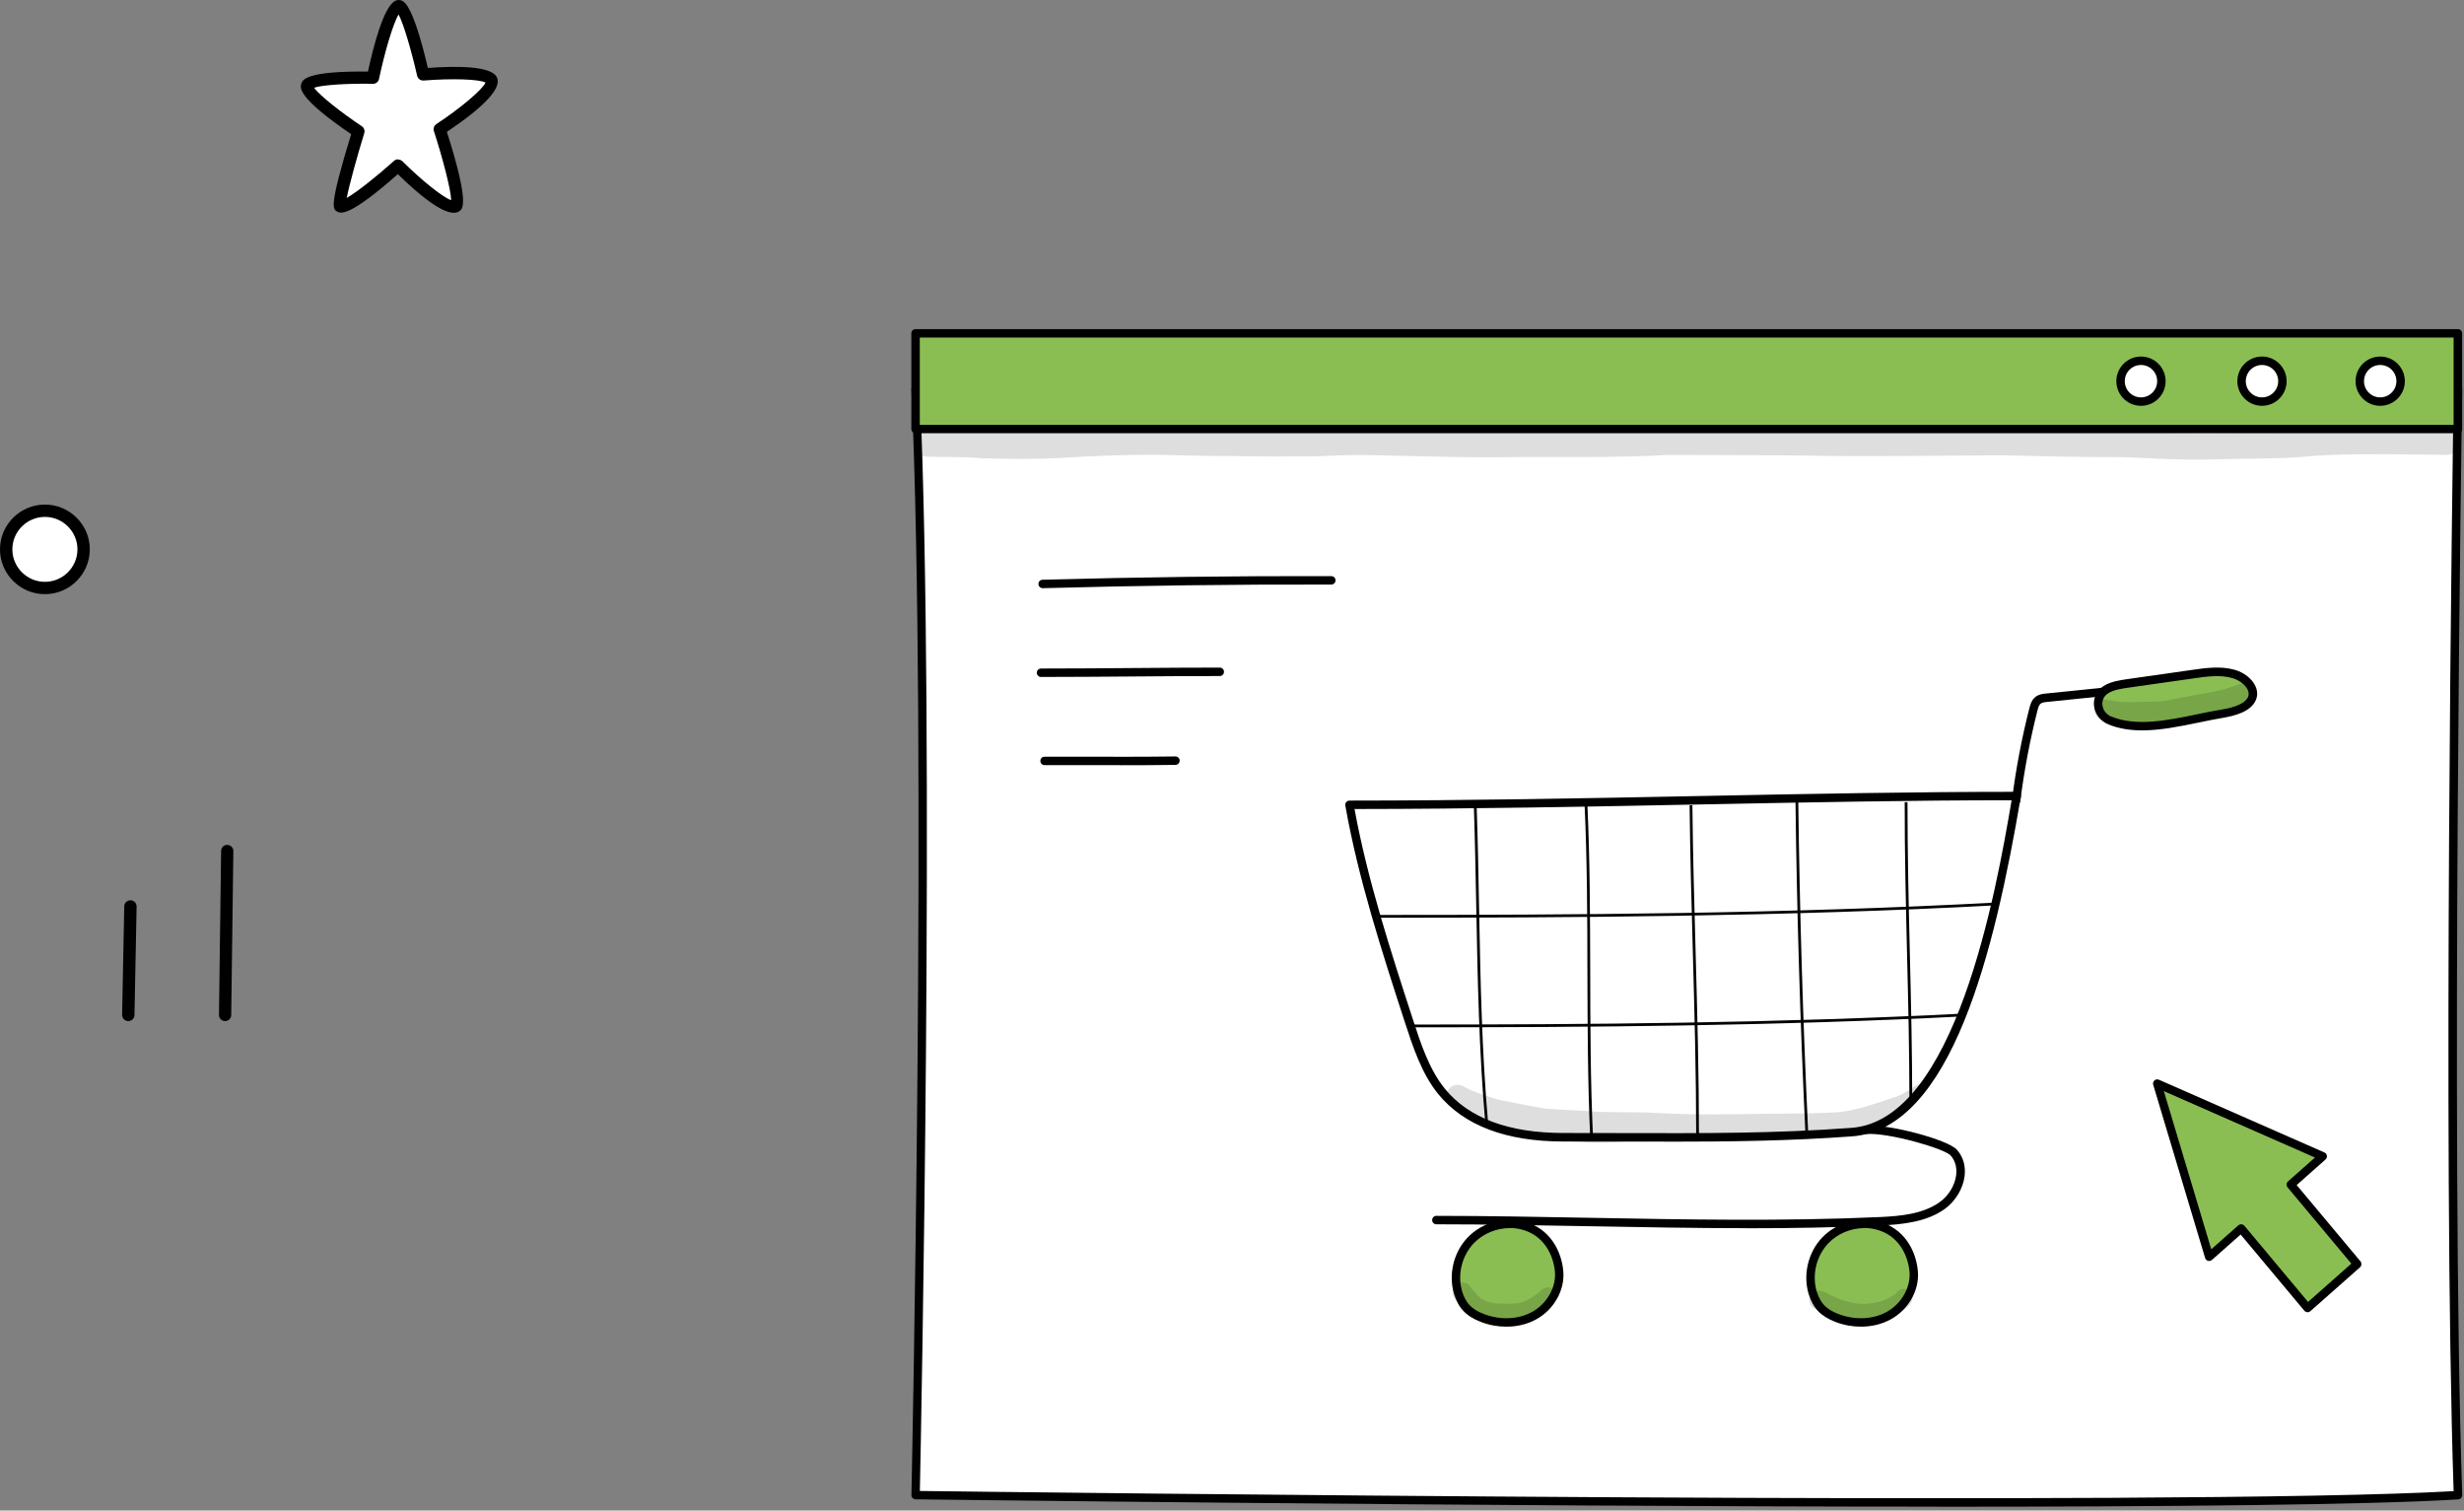 <?xml version="1.0" encoding="UTF-8"?> <svg xmlns="http://www.w3.org/2000/svg" width="292" height="179" viewBox="0 0 292 179" fill="none"><rect x="0" y="0" width="292" height="179" fill="#808080" stroke="none"/><g clip-path="url(#clip0_201_769)"><path d="M108.5 177.17C108.5 177.17 110.42 88.59 108.5 46.09H291.28C291.28 46.09 289.85 134.72 291.28 177.17C259.17 179.14 108.5 177.17 108.5 177.17Z" fill="white"></path><path d="M229.7 178.54C175.94 178.54 109.5 177.68 108.5 177.67C108.37 177.67 108.24 177.61 108.15 177.52C108.06 177.42 108.01 177.29 108.01 177.16C108.03 176.27 109.9 88.12 108.01 46.12C108.01 45.98 108.05 45.85 108.15 45.75C108.24 45.65 108.38 45.6 108.51 45.6H291.29C291.42 45.6 291.55 45.65 291.65 45.75C291.74 45.85 291.8 45.97 291.79 46.11C291.78 47 290.38 135.21 291.79 177.16C291.79 177.43 291.59 177.66 291.32 177.68C280.68 178.33 256.8 178.55 229.71 178.55L229.7 178.54ZM109.02 176.68C118.61 176.8 259 178.55 290.77 176.7C289.44 136.21 290.67 53.86 290.77 46.59H109.02C110.8 87.15 109.16 169.43 109.01 176.67L109.02 176.68Z" fill="black"></path><path d="M291.28 39.5H108.5V50.84H291.28V39.5Z" fill="#8ABE53"></path><path d="M291.28 51.34H108.5C108.22 51.34 108 51.12 108 50.84V39.5C108 39.22 108.22 39 108.5 39H291.28C291.56 39 291.78 39.22 291.78 39.5V50.84C291.78 51.12 291.56 51.34 291.28 51.34ZM109 50.34H290.77V40H109V50.34Z" fill="black"></path><path d="M251.3 45.17C251.3 43.83 252.38 42.75 253.72 42.75C255.06 42.75 256.14 43.83 256.14 45.17C256.14 46.51 255.06 47.59 253.72 47.59C252.38 47.59 251.3 46.51 251.3 45.17Z" fill="white"></path><path d="M253.72 48.09C252.11 48.09 250.8 46.78 250.8 45.17C250.8 43.56 252.11 42.25 253.72 42.25C255.33 42.25 256.64 43.56 256.64 45.17C256.64 46.78 255.33 48.09 253.72 48.09ZM253.72 43.25C252.66 43.25 251.8 44.11 251.8 45.17C251.8 46.23 252.66 47.09 253.72 47.09C254.78 47.09 255.64 46.23 255.64 45.17C255.64 44.11 254.78 43.25 253.72 43.25Z" fill="black"></path><path d="M268.06 47.59C269.396 47.59 270.48 46.507 270.48 45.17C270.48 43.834 269.396 42.75 268.06 42.75C266.723 42.75 265.64 43.834 265.64 45.17C265.64 46.507 266.723 47.59 268.06 47.59Z" fill="white"></path><path d="M268.06 48.09C266.45 48.09 265.14 46.78 265.14 45.17C265.14 43.56 266.45 42.25 268.06 42.25C269.67 42.25 270.98 43.56 270.98 45.17C270.98 46.78 269.67 48.09 268.06 48.09ZM268.06 43.25C267 43.25 266.14 44.11 266.14 45.17C266.14 46.23 267 47.09 268.06 47.09C269.12 47.09 269.98 46.23 269.98 45.17C269.98 44.11 269.12 43.25 268.06 43.25Z" fill="black"></path><path d="M282.07 47.59C283.407 47.59 284.49 46.507 284.49 45.17C284.49 43.834 283.407 42.75 282.07 42.75C280.734 42.75 279.65 43.834 279.65 45.17C279.65 46.507 280.734 47.59 282.07 47.59Z" fill="white"></path><path d="M282.07 48.09C280.46 48.09 279.15 46.78 279.15 45.17C279.15 43.56 280.46 42.25 282.07 42.25C283.68 42.25 284.99 43.56 284.99 45.17C284.99 46.78 283.68 48.09 282.07 48.09ZM282.07 43.25C281.01 43.25 280.15 44.11 280.15 45.17C280.15 46.23 281.01 47.09 282.07 47.09C283.13 47.09 283.99 46.23 283.99 45.17C283.99 44.11 283.13 43.25 282.07 43.25Z" fill="black"></path><g opacity="0.13"><path d="M290.64 51.35C290.42 51.17 289.69 51.13 289.91 51.17C289.46 51.12 288.99 51.17 288.54 51.11C286.67 51.02 284.8 50.97 282.92 50.93C277.29 50.74 271.69 51.39 266.06 51.29C263.2 51.32 260.34 51.41 257.48 51.29C255.26 51.27 253.06 51.04 250.85 50.99C244.45 51.03 238.06 50.52 231.65 50.67C226.09 50.74 220.54 50.71 214.99 50.58C210.56 50.54 206.12 50.58 201.69 50.55C197.99 50.41 194.31 50.79 190.61 50.78C182.52 50.89 174.42 50.91 166.33 50.67C163.38 50.62 160.42 50.52 157.47 50.71C155 50.85 152.52 50.76 150.04 50.79C147.3 50.79 144.55 50.75 141.81 50.75C138.58 50.61 135.34 50.54 132.11 50.65C129.47 50.65 126.84 50.86 124.21 50.93C121.78 50.93 119.36 50.97 116.93 50.96C115.13 50.84 113.33 50.8 111.53 50.87C110.59 50.95 109.49 50.63 108.74 51.35C107.77 52.32 108.44 54.15 109.89 54.12C112.02 54.19 114.15 54.1 116.28 54.3C119.4 54.4 122.53 54.42 125.65 54.27C129.48 54.02 133.31 53.88 137.15 53.89C140.11 53.95 143.08 54.06 146.04 54.04C149.29 54.1 152.55 54.11 155.8 54.08C157.91 54.01 160.02 53.87 162.14 53.93C168.03 54.04 173.92 54.27 179.82 54.16C185.77 54.14 191.73 54.25 197.68 53.91C202.99 53.94 208.3 53.92 213.61 53.98C221.49 54.15 229.37 53.98 237.25 53.95C242.03 54.06 246.82 54.19 251.6 54.17C255.18 54.33 258.77 54.54 262.36 54.44C265.22 54.34 268.08 54.37 270.94 54.26C272.67 54.2 274.38 53.95 276.1 53.92C280.58 53.74 285.06 53.85 289.54 53.9C290.04 53.94 290.57 53.9 290.93 53.51C291.55 52.9 291.42 51.77 290.65 51.34L290.64 51.35Z" fill="black"></path></g><path d="M207.01 145.54C200.76 145.54 194.53 145.42 188.41 145.31C182.42 145.2 176.22 145.08 170.22 145.08C169.94 145.08 169.72 144.86 169.72 144.58C169.72 144.3 169.94 144.08 170.22 144.08C176.24 144.08 182.44 144.2 188.43 144.31C199.71 144.52 211.38 144.74 222.81 144.22C225.17 144.11 227.85 143.88 229.84 142.47C230.92 141.71 231.67 140.47 231.82 139.23C231.89 138.6 231.84 137.69 231.16 136.92C230.46 136.13 223.88 134.2 221.19 134.38C220.91 134.39 220.68 134.19 220.66 133.91C220.64 133.63 220.85 133.4 221.13 133.38C223.9 133.2 230.86 135.05 231.92 136.26C232.65 137.09 232.96 138.16 232.82 139.35C232.64 140.86 231.72 142.37 230.43 143.29C228.32 144.78 225.55 145.1 222.87 145.22C217.62 145.46 212.32 145.55 207.03 145.55L207.01 145.54Z" fill="black"></path><path d="M180.37 145.21C178.22 144.69 175.81 145.4 174.28 147.01C172.75 148.62 172.17 151.06 172.79 153.18C172.99 153.85 173.31 154.5 173.79 155.02C174.31 155.57 174.99 155.93 175.69 156.2C177.67 156.95 179.98 156.93 181.83 155.9C183.68 154.87 184.95 152.78 184.77 150.67C184.58 148.52 183.31 145.92 180.37 145.21Z" fill="#8ABE53"></path><path d="M178.51 157.21C177.51 157.21 176.49 157.03 175.52 156.66C174.62 156.32 173.94 155.89 173.43 155.36C172.93 154.83 172.56 154.15 172.31 153.32C171.63 151.02 172.26 148.4 173.91 146.66C175.56 144.92 178.14 144.16 180.48 144.72C183.69 145.49 185.05 148.27 185.26 150.62C185.46 152.86 184.18 155.16 182.07 156.33C181.01 156.92 179.78 157.21 178.51 157.21ZM178.92 145.53C177.33 145.53 175.74 146.18 174.64 147.34C173.23 148.83 172.69 151.06 173.27 153.03C173.47 153.7 173.77 154.25 174.16 154.67C174.56 155.09 175.12 155.44 175.87 155.72C177.82 156.46 179.96 156.36 181.59 155.45C183.33 154.48 184.43 152.53 184.27 150.7C184.09 148.7 182.94 146.33 180.25 145.68C179.81 145.57 179.37 145.52 178.92 145.52V145.53Z" fill="black"></path><path d="M222.389 145.21C220.239 144.69 217.829 145.4 216.299 147.01C214.769 148.62 214.189 151.06 214.809 153.18C215.009 153.85 215.329 154.5 215.809 155.02C216.329 155.57 217.009 155.93 217.709 156.2C219.689 156.95 221.999 156.93 223.849 155.9C225.699 154.87 226.969 152.78 226.789 150.67C226.599 148.52 225.329 145.92 222.389 145.21Z" fill="#8ABE53"></path><path d="M220.53 157.21C219.53 157.21 218.51 157.03 217.54 156.66C216.64 156.32 215.96 155.89 215.45 155.36C214.95 154.83 214.58 154.15 214.33 153.32C213.65 151.02 214.28 148.4 215.93 146.66C217.59 144.92 220.16 144.16 222.5 144.72C225.71 145.49 227.07 148.27 227.28 150.62C227.48 152.86 226.2 155.16 224.09 156.33C223.03 156.92 221.8 157.21 220.53 157.21ZM220.94 145.53C219.35 145.53 217.76 146.18 216.66 147.34C215.25 148.83 214.71 151.06 215.29 153.03C215.49 153.7 215.79 154.25 216.18 154.67C216.58 155.1 217.14 155.44 217.89 155.72C219.84 156.46 221.98 156.36 223.61 155.45C225.35 154.48 226.45 152.53 226.29 150.7C226.11 148.7 224.96 146.33 222.27 145.68C221.83 145.57 221.39 145.52 220.94 145.52V145.53Z" fill="black"></path><path d="M238.99 94.34C236.63 108.21 231.8 133.26 219.45 134.16C208.57 134.96 198.75 134.77 185.28 134.77C180.08 134.77 174.39 133.68 170.84 129.34C168.95 127.02 167.93 123.97 166.97 120.99C164.21 112.49 161.45 104 159.92 95.37C187.27 95.37 214.17 94.34 238.99 94.34Z" fill="white"></path><path d="M197.31 135.28C195.51 135.28 193.65 135.28 191.71 135.28C189.65 135.28 187.52 135.27 185.28 135.27C178.49 135.27 173.5 133.38 170.45 129.66C168.47 127.23 167.42 124 166.49 121.15C163.77 112.78 160.96 104.12 159.43 95.46C159.4 95.31 159.44 95.16 159.54 95.05C159.64 94.94 159.78 94.87 159.92 94.87C173.93 94.87 187.87 94.6 201.36 94.33C214.48 94.07 226.87 93.83 238.99 93.83C239.14 93.83 239.28 93.89 239.37 94.01C239.47 94.12 239.51 94.27 239.48 94.42C236.37 112.7 231.28 133.79 219.48 134.66C212.08 135.2 205.23 135.29 197.3 135.29L197.31 135.28ZM160.52 95.87C162.06 104.27 164.8 112.69 167.45 120.84C168.35 123.61 169.37 126.74 171.23 129.02C174.07 132.5 178.8 134.26 185.28 134.26C187.52 134.26 189.66 134.26 191.71 134.27C202.13 134.3 210.36 134.32 219.41 133.65C231.71 132.75 236.53 105.77 238.39 94.83C226.48 94.83 214.28 95.08 201.38 95.33C188.08 95.59 174.33 95.86 160.52 95.87Z" fill="black"></path><path d="M238.92 95.37C238.92 95.37 238.88 95.37 238.86 95.37C238.59 95.34 238.39 95.09 238.43 94.81C238.89 91.16 239.58 87.51 240.49 83.94C240.59 83.55 240.74 82.95 241.22 82.58C241.62 82.27 242.12 82.21 242.49 82.18L264.3 79.94C264.57 79.91 264.82 80.11 264.85 80.39C264.88 80.66 264.68 80.91 264.4 80.94L242.59 83.18C242.26 83.21 242 83.25 241.83 83.38C241.64 83.53 241.54 83.85 241.45 84.2C240.56 87.72 239.87 91.34 239.42 94.94C239.39 95.19 239.17 95.38 238.92 95.38V95.37Z" fill="black"></path><path d="M250.049 85.38C248.409 84.72 248.139 82.63 249.579 81.71C250.299 81.25 251.249 81.11 252.159 80.98C254.759 80.61 257.359 80.24 259.959 79.87C261.529 79.65 263.189 79.43 264.689 79.86C266.189 80.29 267.409 81.62 266.859 82.81C266.359 83.91 264.709 84.35 263.269 84.59C258.919 85.32 253.969 86.97 250.049 85.38Z" fill="#8ABE53"></path><path d="M253.869 86.55C252.469 86.55 251.119 86.36 249.859 85.84C248.899 85.45 248.239 84.59 248.149 83.61C248.059 82.67 248.499 81.81 249.299 81.29C250.129 80.76 251.209 80.61 252.079 80.48L259.879 79.37C261.349 79.16 263.169 78.9 264.819 79.37C265.939 79.69 266.879 80.43 267.279 81.3C267.549 81.88 267.559 82.47 267.309 83.01C266.689 84.35 264.869 84.82 263.339 85.08C262.439 85.23 261.529 85.42 260.569 85.62C258.329 86.08 256.039 86.55 253.859 86.55H253.869ZM250.229 84.92C253.189 86.12 256.839 85.37 260.369 84.64C261.299 84.45 262.259 84.25 263.179 84.1C263.859 83.99 265.929 83.64 266.399 82.61C266.519 82.34 266.509 82.05 266.369 81.74C266.099 81.15 265.359 80.59 264.539 80.35C263.099 79.94 261.459 80.17 260.019 80.38L252.219 81.49C251.409 81.61 250.479 81.74 249.839 82.15C249.349 82.46 249.089 82.97 249.149 83.53C249.209 84.15 249.609 84.68 250.239 84.93L250.229 84.92Z" fill="black"></path><path d="M176.03 133.23C175.27 124.69 175.11 116.03 174.95 107.66C174.87 103.67 174.8 99.53 174.66 95.46H174.99C175.13 99.52 175.21 103.66 175.28 107.65C175.44 116.02 175.6 124.67 176.36 133.2L176.03 133.23Z" fill="black"></path><path d="M188.45 134.77C188.15 128.23 188.14 121.56 188.12 115.11C188.11 108.66 188.09 102 187.79 95.47L188.12 95.45C188.42 101.99 188.43 108.66 188.45 115.11C188.46 121.56 188.48 128.22 188.78 134.75L188.45 134.77Z" fill="black"></path><path d="M201.339 134.76H201.009C201.009 127.43 200.809 119.96 200.609 112.73C200.449 107.06 200.289 101.19 200.229 95.42H200.559C200.619 101.18 200.779 107.05 200.939 112.72C201.139 119.95 201.339 127.42 201.339 134.76Z" fill="black"></path><path d="M213.939 133.98C213.329 121.08 212.939 107.98 212.779 95.06H213.109C213.269 107.97 213.659 121.06 214.269 133.96L213.939 133.98Z" fill="black"></path><path d="M226.609 130.55H226.279C226.279 124.71 226.139 118.8 225.999 113.09C225.859 107.21 225.709 101.12 225.719 95.06H226.049C226.049 101.12 226.189 107.2 226.329 113.08C226.469 118.8 226.609 124.71 226.609 130.55Z" fill="black"></path><path d="M163.51 108.75V108.42C185.69 108.42 211.47 108.31 236.74 106.94L236.76 107.27C211.48 108.63 185.7 108.75 163.51 108.75Z" fill="black"></path><path d="M167.199 121.74V121.41C188.159 121.41 210.629 121.25 232.869 120.1L232.889 120.43C210.639 121.58 188.169 121.74 167.199 121.74Z" fill="black"></path><g opacity="0.13"><path d="M266.36 80.95C266.1 80.88 265.82 80.91 265.56 81C265.5 81.03 265.43 81.05 265.37 81.08C264.4 81.43 263.4 81.75 262.39 81.96C260.39 82.3 258.4 82.68 256.41 83.08C255.33 83.19 254.24 83.12 253.149 83.19C252.309 83.22 251.479 83.22 250.649 83.1C250.649 83.1 250.669 83.1 250.679 83.1C250.209 83.04 249.75 82.86 249.28 82.92C247.96 83.05 247.84 85 249.12 85.33C251.4 85.8 253.71 85.59 256.01 85.47C257.51 85.31 258.96 84.85 260.45 84.62C262.18 84.35 263.91 84.05 265.57 83.48C265.7 83.45 266 83.33 266.2 83.25C266.55 83.16 266.88 82.99 267.06 82.67C267.45 82.04 267.08 81.15 266.36 80.96V80.95Z" fill="black"></path></g><g opacity="0.13"><path d="M183.199 152.57C182.729 152.77 182.629 152.92 182.519 153.03C182.339 153.17 182.159 153.31 181.979 153.45C182.049 153.39 182.109 153.35 182.139 153.33C182.109 153.35 182.069 153.38 181.999 153.43C180.479 154.45 180.379 154.26 179.879 154.44C178.329 154.56 177.029 154.49 176.309 154.27C176.259 154.26 176.219 154.24 176.169 154.22C175.999 154.14 175.689 153.98 175.579 153.89C175.509 153.84 175.449 153.79 175.379 153.75C175.099 153.51 174.629 152.95 174.469 152.77C174.249 152.45 174.019 152.11 173.609 152.02C172.639 151.72 171.749 152.88 172.289 153.74C173.869 156.11 175.759 157.05 178.569 157.14C180.519 157.25 182.539 156.45 183.749 154.89C183.899 154.71 184.219 154.3 183.899 154.71C184.019 154.57 184.129 154.41 184.249 154.27C184.379 154.11 184.479 153.93 184.479 153.73C184.619 153.01 183.859 152.38 183.179 152.58L183.199 152.57Z" fill="black"></path></g><g opacity="0.13"><path d="M226.63 153.49C226.47 152.84 225.67 152.52 225.1 152.87C224.6 153.25 224.89 153.12 224.56 153.4C223.38 154.08 223.35 154.14 222.02 154.42C221.78 154.45 221.54 154.47 221.3 154.49C221.09 154.53 220.3 154.49 220.08 154.47C220.07 154.47 220.05 154.47 220.04 154.47C218.89 154.33 217.77 153.85 217.44 153.69C216.71 153.46 216.03 152.79 215.23 152.97C214.29 153.2 214.1 154.58 214.96 155.04C216.06 155.54 217.14 156.12 218.31 156.43C220.11 156.86 222.07 156.86 223.8 156.17C224.83 155.71 226.89 154.89 226.64 153.5L226.63 153.49Z" fill="black"></path></g><g opacity="0.13"><path d="M215.73 134.41C215.78 134.41 215.84 134.4 215.89 134.41C218.91 134.56 222.2 134.36 224.68 132.44C225.3 131.96 225.9 131.46 226.53 130.98C227.17 130.49 227.71 129.88 228.22 129.26C228.29 129.18 228.35 129.1 228.41 129.02C228.23 128.72 227.91 128.5 227.52 128.51C227.01 128.51 226.66 128.93 226.24 129.17C225.23 129.76 225.17 129.8 224.51 130.03C222.49 130.68 220.49 131.44 218.38 131.74C217.22 131.91 212.57 131.98 210.21 131.97C205.5 132.04 200.8 132.15 196.09 131.88C193.41 131.72 190.73 131.9 188.05 131.66C186.33 131.56 183.19 131.42 182.68 131.3C180.95 130.98 179.22 130.66 177.5 130.29C176.53 130.01 175.56 129.69 174.62 129.31C174.48 129.25 174.49 129.26 174.54 129.28C173.83 129.03 173.18 128.37 172.39 128.59C171.32 128.85 171.1 130.43 172.08 130.95C172.74 131.31 173.43 131.64 174.12 131.92C174.17 132.21 174.33 132.48 174.64 132.66C177.89 134.62 181.78 134.97 185.49 135.19C187.84 135.44 190.2 135.49 192.55 135.28C193.87 135.2 195.25 135.4 196.55 135.14C196.85 135.04 197.03 134.79 197.1 134.51C198.28 134.58 199.46 134.64 200.64 134.64C203.15 134.67 205.66 134.53 208.17 134.4C210.4 134.38 212.62 134.43 214.85 134.33C215.13 134.32 215.4 134.31 215.68 134.3C215.68 134.34 215.7 134.38 215.71 134.42L215.73 134.41Z" fill="black"></path></g><path d="M275.251 137.03L255.641 128.41L261.791 148.93L265.581 145.58L273.461 154.99L279.341 149.79L271.471 140.38L275.251 137.03Z" fill="#8ABE53"></path><path d="M273.46 155.49C273.46 155.49 273.43 155.49 273.42 155.49C273.29 155.48 273.16 155.42 273.07 155.31L265.53 146.29L262.13 149.3C262 149.41 261.83 149.45 261.66 149.41C261.5 149.36 261.37 149.24 261.32 149.07L255.17 128.55C255.11 128.36 255.17 128.16 255.32 128.03C255.47 127.9 255.67 127.87 255.85 127.95L275.46 136.57C275.62 136.64 275.73 136.78 275.75 136.95C275.78 137.12 275.71 137.29 275.59 137.4L272.17 140.43L279.73 149.47C279.9 149.68 279.88 149.99 279.68 150.17L273.8 155.37C273.71 155.45 273.59 155.5 273.47 155.5L273.46 155.49ZM265.59 145.08C265.59 145.08 265.61 145.08 265.63 145.08C265.76 145.09 265.89 145.15 265.98 145.26L273.52 154.28L278.65 149.74L271.09 140.7C270.92 140.49 270.94 140.18 271.14 140L274.34 137.17L256.43 129.3L262.05 148.04L265.25 145.21C265.34 145.13 265.46 145.08 265.58 145.08H265.59Z" fill="black"></path><path d="M123.56 69.7C123.29 69.7 123.07 69.48 123.06 69.21C123.06 68.93 123.27 68.7 123.55 68.7C134.89 68.39 146.41 68.24 157.77 68.27C158.05 68.27 158.27 68.49 158.27 68.77C158.27 69.05 158.05 69.27 157.77 69.27C146.42 69.24 134.91 69.39 123.58 69.7C123.58 69.7 123.58 69.7 123.57 69.7H123.56Z" fill="black"></path><path d="M123.37 80.22C123.09 80.22 122.87 80 122.87 79.72C122.87 79.44 123.09 79.22 123.37 79.22C127.01 79.22 130.89 79.19 134.64 79.16C138.2 79.13 141.55 79.11 144.55 79.11C144.83 79.11 145.05 79.33 145.05 79.61C145.05 79.89 144.83 80.11 144.55 80.11C141.56 80.11 138.2 80.13 134.65 80.16C130.9 80.19 127.02 80.22 123.37 80.22Z" fill="black"></path><path d="M132.72 90.67C131.08 90.67 129.44 90.67 127.88 90.67C126.44 90.67 125.05 90.67 123.79 90.67C123.51 90.67 123.29 90.45 123.29 90.17C123.29 89.89 123.51 89.67 123.79 89.67C125.06 89.67 126.44 89.67 127.89 89.67C131.6 89.68 135.81 89.69 139.3 89.64C139.57 89.64 139.8 89.86 139.8 90.13C139.8 90.41 139.58 90.63 139.31 90.64C137.27 90.67 135 90.68 132.72 90.68V90.67Z" fill="black"></path></g><g clip-path="url(#clip1_201_769)"><path d="M47.176 0.746C48.207 0.268 50.15 8.827 50.15 8.827C50.15 8.827 57.624 8.216 58.252 9.483C58.925 10.84 52.123 15.328 52.123 15.328C52.123 15.328 54.889 23.932 54.022 24.439C52.721 25.199 47.191 19.637 47.191 19.637C47.191 19.637 41.316 24.931 40.359 24.439C39.866 24.185 42.497 15.582 42.497 15.582C42.497 15.582 36.039 11.258 36.428 10.124C36.787 9.066 44.231 9.215 44.231 9.215C44.231 9.215 45.86 1.372 47.206 0.746H47.176Z" fill="white"></path><path d="M53.783 25.214C52.198 25.214 49.448 22.888 47.146 20.636C41.361 25.766 40.374 25.274 40.001 25.095C39.403 24.796 38.969 24.573 41.615 15.895C35.157 11.511 35.561 10.348 35.711 9.901C35.86 9.483 36.219 8.395 43.603 8.484C44.276 5.383 45.486 0.731 46.862 0.089C47.131 -0.03 47.415 -0.03 47.684 0.104C48.745 0.626 49.896 4.578 50.703 8.052C54.201 7.798 58.222 7.813 58.88 9.155C59.493 10.393 57.505 12.57 52.961 15.626C55.711 24.29 54.829 24.796 54.366 25.065C54.186 25.169 53.992 25.214 53.768 25.214H53.783ZM47.176 18.907C47.37 18.907 47.549 18.981 47.699 19.116C49.986 21.397 52.497 23.395 53.469 23.723C53.439 22.485 52.452 18.713 51.421 15.537C51.316 15.224 51.436 14.881 51.72 14.702C54.65 12.764 57.221 10.572 57.535 9.781C56.787 9.379 53.559 9.274 50.21 9.543C49.836 9.573 49.523 9.334 49.433 8.976C48.79 6.128 47.833 2.833 47.235 1.715C46.563 2.833 45.561 6.292 44.919 9.349C44.844 9.692 44.545 9.945 44.186 9.931C41.436 9.871 38.207 10.05 37.22 10.393C37.818 11.273 40.479 13.36 42.871 14.955C43.14 15.134 43.259 15.462 43.17 15.775C42.273 18.698 41.376 21.963 41.092 23.454C42.303 22.769 44.709 20.845 46.682 19.071C46.817 18.951 46.996 18.877 47.176 18.877V18.907Z" fill="black"></path><path d="M5.321 69.692C7.856 69.692 9.911 67.643 9.911 65.115C9.911 62.587 7.856 60.537 5.321 60.537C2.787 60.537 0.732 62.587 0.732 65.115C0.732 67.643 2.787 69.692 5.321 69.692Z" fill="white"></path><path d="M5.322 70.408C2.392 70.408 0 68.022 0 65.1C0 62.178 2.392 59.792 5.322 59.792C8.251 59.792 10.643 62.178 10.643 65.1C10.643 68.022 8.251 70.408 5.322 70.408ZM5.322 61.253C3.199 61.253 1.465 62.983 1.465 65.1C1.465 67.217 3.199 68.947 5.322 68.947C7.444 68.947 9.178 67.217 9.178 65.1C9.178 62.983 7.444 61.253 5.322 61.253Z" fill="black"></path><path d="M26.667 121C26.264 121 25.935 120.657 25.95 120.269L26.204 100.841C26.204 100.438 26.548 100.095 26.936 100.125C27.34 100.125 27.669 100.468 27.654 100.856L27.4 120.284C27.4 120.687 27.071 121 26.667 121Z" fill="black"></path><path d="M15.202 121H15.187C14.784 121 14.47 120.657 14.47 120.254L14.724 107.401C14.724 106.999 15.053 106.686 15.471 106.686C15.875 106.686 16.189 107.029 16.189 107.431L15.935 120.284C15.935 120.687 15.606 121 15.202 121Z" fill="black"></path></g><defs><clipPath id="clip0_201_769"><rect width="183.78" height="139.54" fill="white" transform="translate(108 39)"></rect></clipPath><clipPath id="clip1_201_769"><rect width="59" height="121" fill="white"></rect></clipPath></defs></svg> 
